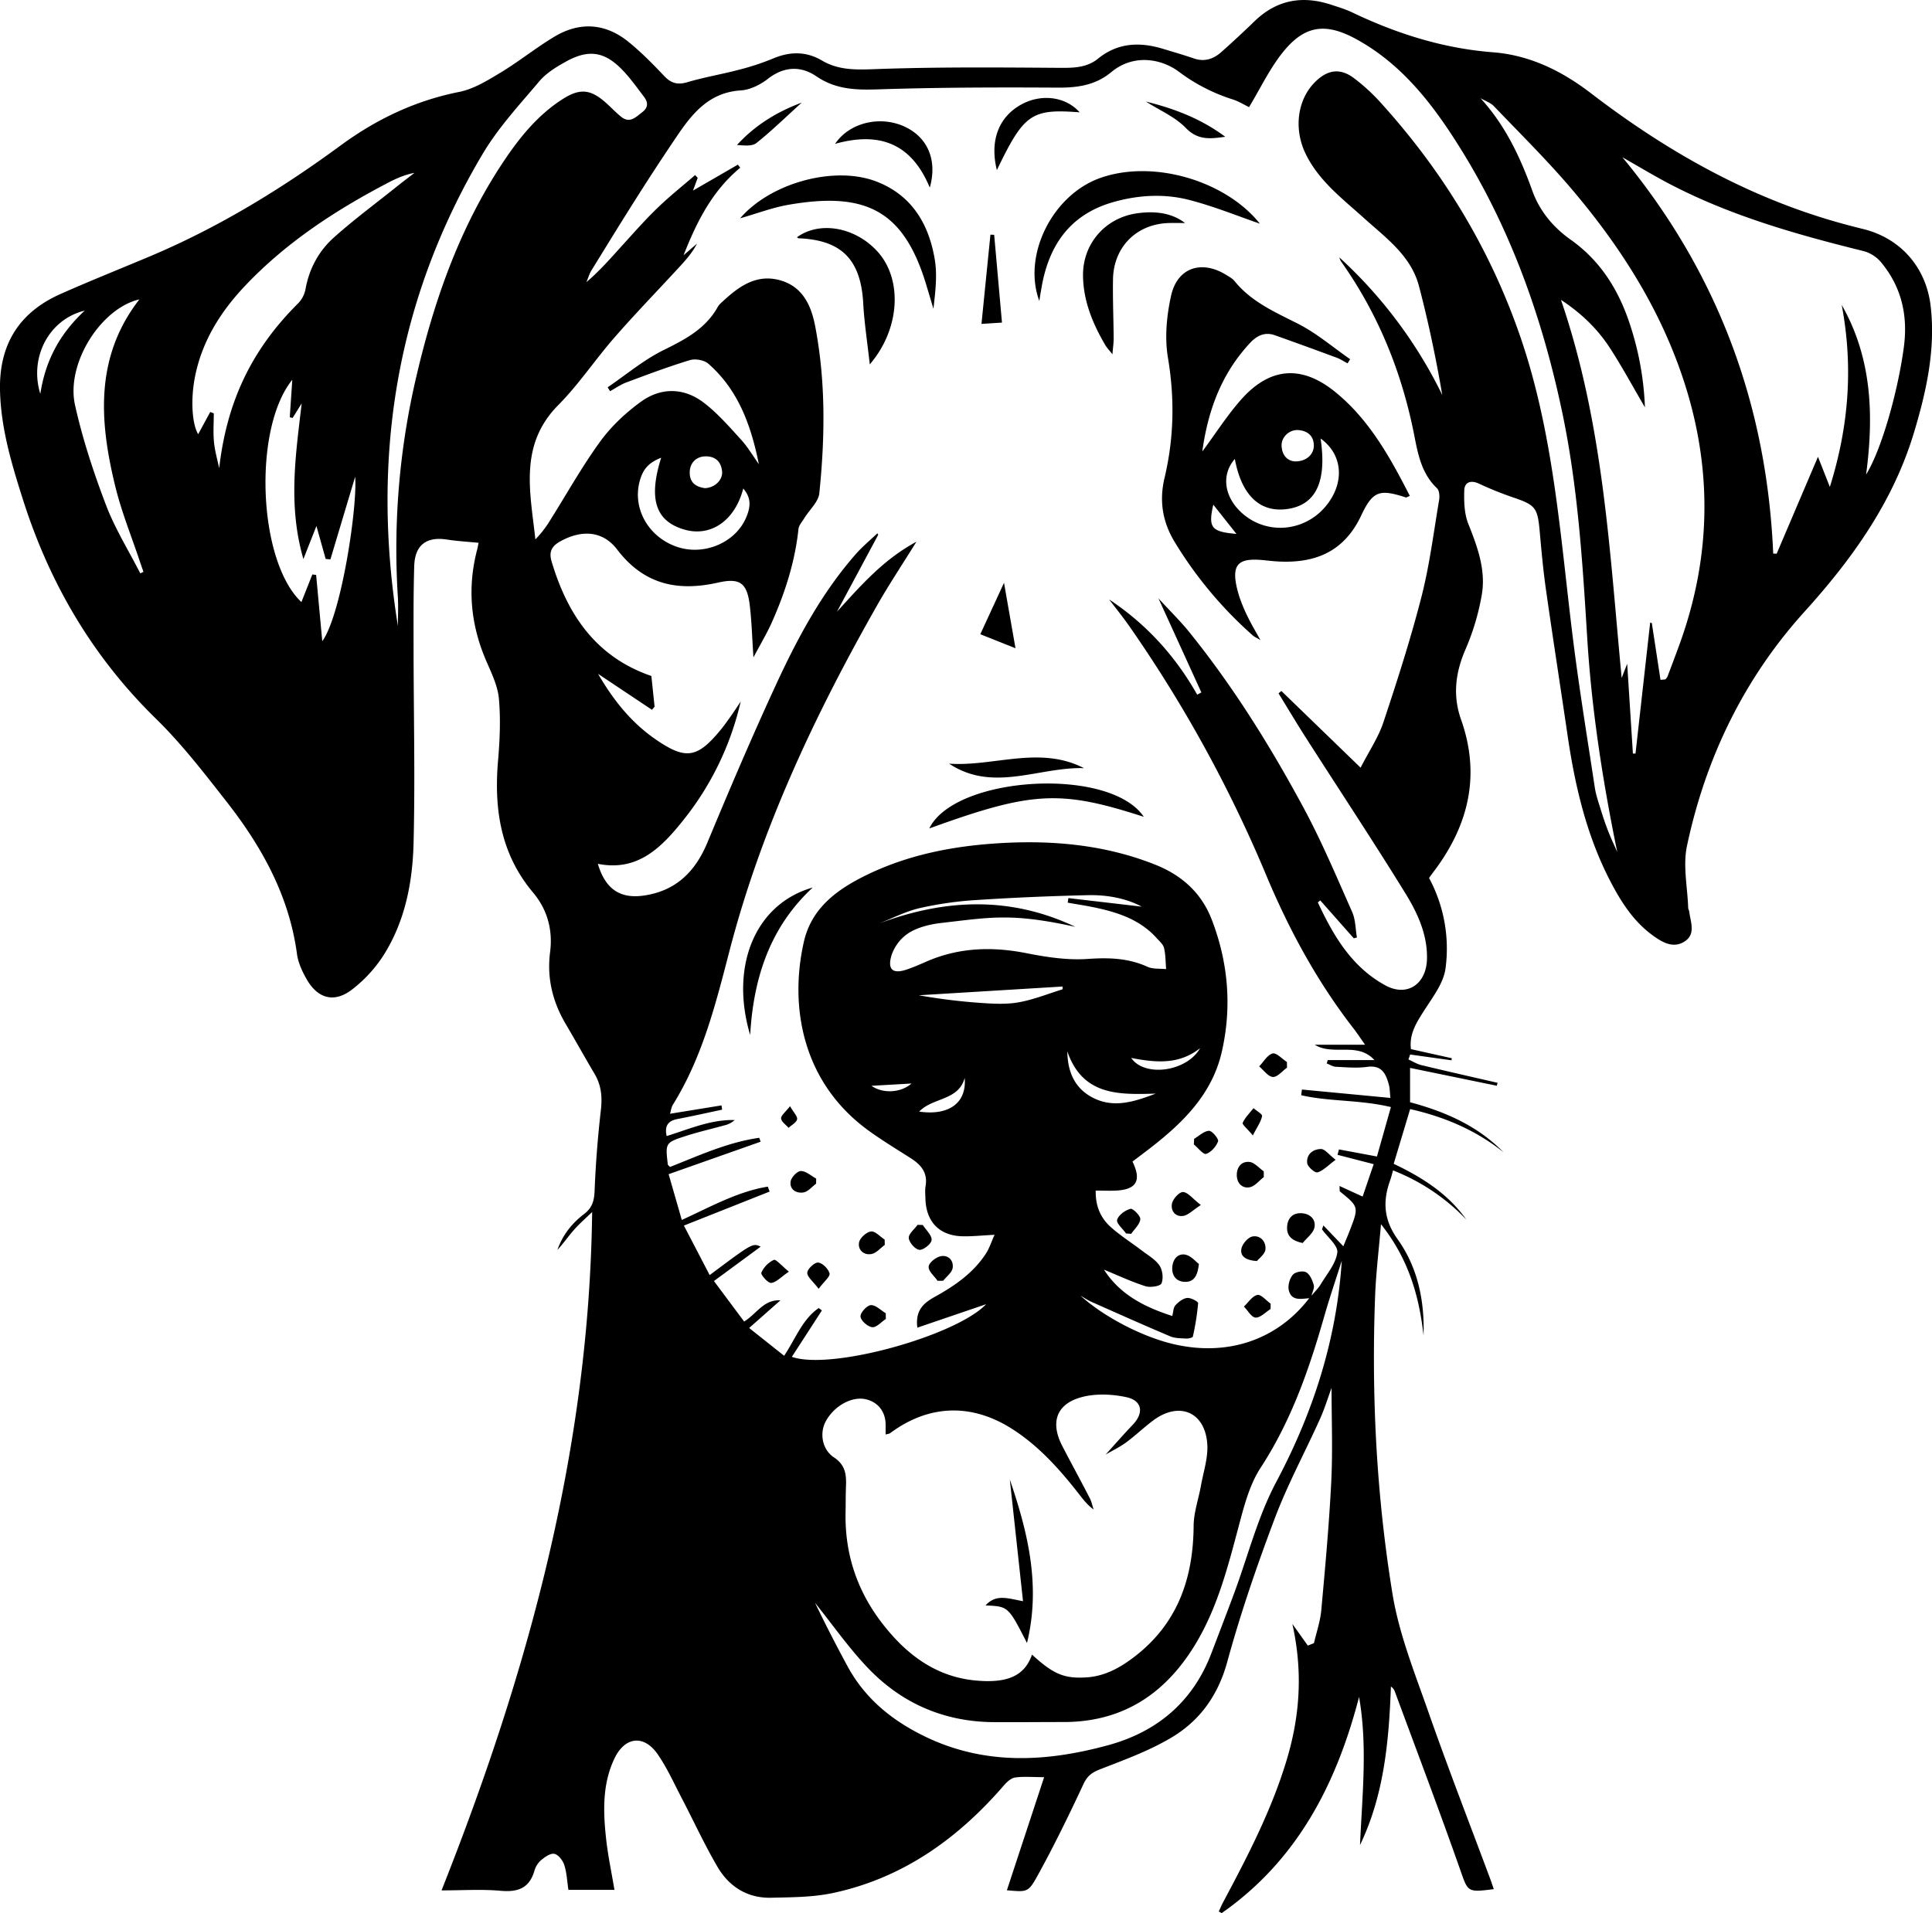 <svg xmlns="http://www.w3.org/2000/svg" viewBox="0 0 1482.5 1468.43"><title>Asset 41</title><g id="Layer_2" data-name="Layer 2"><g id="Layer_1-2" data-name="Layer 1"><path d="M1096.56,673.85a114.39,114.39,0,0,1,12.67,69.28c-1.46,11.46-10,22.37-16.57,32.72-5.77,9.06-11.38,17.65-10,29.37l31.37,7-.28,1.58-31.69-4.44-1.31,3.8c3.32,1.49,6.5,3.53,10,4.36,19.41,4.68,38.9,9.07,58.37,13.56-.18.75-.35,1.51-.52,2.27L1082,819.64V846c26.52,7.07,51.67,17.91,71.68,38.35-21-16.78-45-27.1-71.62-33.1-4.19,14-8.3,27.62-12.62,42,21.76,10.33,41.58,22.85,55.73,42.81a155.74,155.74,0,0,0-56.23-37.75c-.83,2.88-1.39,5.28-2.22,7.58-5.75,16.14-5.08,30.13,5.84,45.42,15.32,21.45,20.63,47.09,19.78,73.65-3.4-30.17-11.38-58.56-32.65-85.35-1.7,20.2-3.85,37.58-4.51,55-2.89,76.4,1,152.63,13.21,228,5,31.21,17.2,61.44,27.74,91.56,15.1,43.14,31.69,85.76,47.63,128.61.87,2.34,1.63,4.72,2.48,7.17-20.77,2.66-19.72,2.29-26.2-16.08-16-45.47-33.11-90.56-49.81-135.8a7.79,7.79,0,0,0-2.92-3.6c-1.55,41.94-5.23,83.22-23.71,121.61,1.61-37.85,5.93-75.61-.74-113.61-17.36,67-47.52,125.41-105.41,165.89l-2.24-1.26c1.12-2.39,2.14-4.83,3.38-7.16,18.81-35.31,37.25-70.78,48.79-109.32,10-33.38,12.55-67.13,4.3-104.22l11.86,16.62,4.72-1.87c1.93-8.41,4.84-16.73,5.61-25.25,3-32.84,6-65.71,7.65-98.64,1.19-24.11.23-48.33.23-72-2.74,7.45-5.31,15.92-8.92,23.93-11.42,25.36-24.74,50-34.55,75.93C964.62,1201.32,952,1238,941.8,1275.24c-7.08,26-21.1,45.5-43.2,58.55-16.86,10-35.65,16.88-54,24-6.45,2.49-10.19,5-13.24,11.58-11.18,24-22.81,47.81-35.61,71-6.85,12.39-8.08,11.71-23.13,10.46,9.31-28.29,18.65-56.63,28.59-86.82-9.21,0-15.91-.67-22.37.29-3.13.46-6.33,3.52-8.62,6.17-35.26,40.76-77.39,70.92-130.8,82.4-15.45,3.33-31.74,3.31-47.67,3.68-18.21.43-32.32-8.48-41.25-23.81-10-17.08-18.24-35.14-27.41-52.68-5.91-11.32-11.18-23.14-18.39-33.58-10.61-15.34-25.22-13.64-33.27,3.33-9.28,19.57-8.61,40.49-6.36,61.29,1.41,13,4.16,25.81,6.43,39.41H436.16c-1-6.64-1.25-13.13-3.17-19.08-1.11-3.47-4.52-7.92-7.6-8.56s-7.35,2.5-10.31,4.94a17,17,0,0,0-5,8.07c-3.92,13.48-12.83,16.52-26,15.34-14.56-1.3-29.33-.3-45.27-.3,66.51-167.73,113.34-338.71,115.57-520.68-4.63,4.5-9.55,8.74-13.82,13.56-4.43,5-8.24,10.55-12.8,15.52,3.84-11.28,11.07-20.39,20.39-27.49,6.34-4.84,7.81-10.23,8.11-17.9.83-20.74,2.46-41.49,4.83-62.11,1.15-10,.27-19-4.88-27.65-7.5-12.66-14.63-25.53-22.1-38.21-10.1-17.11-14.54-35.32-12-55.21,2.18-17-2.05-32.6-13.11-45.76-24.84-29.55-30-64-26.84-101,1.37-15.82,2.07-31.93.67-47.69-.88-9.88-5.65-19.61-9.7-29-12-27.77-14.66-56.13-7-85.43.47-1.77.76-3.59,1.1-5.26-8.34-.83-16.31-1.26-24.16-2.48-15.79-2.46-24.74,4.12-25.22,20.4-.65,21.77-.51,43.57-.49,65.36.06,49,1.22,98,0,147-.72,30.2-6.49,60.11-23,86.22A104.51,104.51,0,0,1,270,759.59c-13.56,10.35-26.1,6.91-34.6-7.86-3.45-6-6.61-12.78-7.52-19.53-6-44.67-27-82.41-54.15-117.07-17.15-21.93-34.34-44.19-54.16-63.6C71,504,38.06,447.78,17.59,383.38,8.83,355.81.59,328.47,0,299.22q-1-52.55,46.55-73.62c22.5-10,45.38-19.12,68.07-28.67,52.54-22.09,100.8-51.54,146.62-85.19,27.45-20.17,57.3-34.47,91.06-41.18,11.17-2.22,21.8-8.79,31.8-14.83,14.23-8.58,27.24-19.17,41.51-27.68,19.7-11.74,39.37-10.12,57.11,4.44,9.62,7.9,18.45,16.85,27,25.91,5.31,5.61,10.34,6.9,17.85,4.66,12.8-3.81,26.07-6,39-9.41A192.22,192.22,0,0,0,593,45c13-5.54,25.46-5.75,37.71,1.45,12.75,7.49,26,7.15,40.57,6.61,46.69-1.71,93.47-1.33,140.21-1,11.18.07,21.92.35,31-7,15.24-12.38,32.08-13,49.91-7.59,7.94,2.41,15.92,4.71,23.76,7.4,8.28,2.85,15.18.31,21.23-5.1q12.92-11.52,25.36-23.55c16.94-16.39,36.6-19.83,58.55-12.64,5.46,1.79,11,3.43,16.19,5.9,34.34,16.42,70,27.7,108.23,30.66,28.26,2.19,52.87,14.39,75.1,31.45,55.54,42.6,115.44,77,182.86,97.17,8.57,2.56,17.23,4.86,25.92,7,28.92,7.11,48.47,29.53,51.89,59.32,3.8,33.21-3.24,64.93-12.65,96.4-16,53.42-47.17,97.09-84.21,138.05-46.36,51.26-75.84,112.19-90.15,179.75-3.2,15.12.41,31.68.94,47.58,0,.93.69,1.82.8,2.76.93,8,5.29,17.29-3.59,23s-17.51.37-24.74-4.93c-14.82-10.86-24.38-26.1-32.64-42.15-18.09-35.15-26.82-73-32.49-111.83-5.41-37-11.2-74-16.47-111.09-2.12-14.89-3.49-29.9-4.82-44.88-1.59-18-3.31-20.15-20.08-25.85a260.87,260.87,0,0,1-26.64-10.73c-6.48-3-11-.8-11.16,5.23-.26,8.61,0,18,3.15,25.8,7.09,17.81,13.67,35.7,10.19,54.91a185,185,0,0,1-12.31,41.12c-7.87,18-10,35.72-3.48,54.1,14.72,41.67,6.31,79.3-19.13,114.15C1100.27,668.75,1098.59,671.08,1096.56,673.85Zm-90.17,320.59c2.4-2.92,5.2-5.6,7.12-8.8,4.74-7.93,11.56-15.78,12.66-24.29.69-5.31-7.5-11.77-11.68-17.74-.1-.14.15-.53,1-3.06l15.31,16c1.8-4.4,3.43-8.2,4.92-12.06,7-18.18,7-18.18-7.53-30-.33-.27-.12-1.19-.34-4.23l17.75,8.12c2.66-7.8,5.51-16.12,8.49-24.86l-27.75-7.17c.37-1.39.73-2.77,1.1-4.15l29.14,5.44c3.63-12.82,7.18-25.37,10.73-37.94-24.22-5.76-47.08-4.08-68.83-9.09.17-1.46.35-2.92.53-4.37l67.91,6.44c-.46-4.27-.41-7.22-1.15-10-2.27-8.43-5.35-15.41-16.71-13.83-7.85,1.09-16,.3-24-.07-2.36-.11-4.66-1.66-7-2.55.25-.87.51-1.74.76-2.61h35.83c-13.12-14.33-31.42-2.93-45.78-11.75h38.62c-3.64-5.14-6.07-8.89-8.8-12.4-27.85-35.89-49.28-75.35-66.85-117.19A1024.36,1024.36,0,0,0,866.23,480.13c-4.81-6.86-10.1-13.37-15.16-20.05,28.56,18.9,50.82,43.46,67.59,73.09l3.2-1.71c-10.56-23.17-21.13-46.34-32.93-72.2,9.11,9.91,16.84,17.46,23.59,25.81,33.91,42,62.33,87.71,87.86,135.1,13.9,25.8,25.3,53,37.19,79.79,2.62,5.9,2.51,13,3.66,19.56l-2.39.67q-12.87-14.54-25.73-29.09c-.63.5-1.25,1-1.87,1.52,11.86,25.44,25.91,49.54,51.8,63.67,16.67,9.1,31.48-.89,31.94-20.28.43-18.71-7.26-35.27-16.59-50.41-24.66-40-50.63-79.24-76-118.86-7.3-11.41-14.23-23.06-21.33-34.6l2.19-1.8,60.8,58.87c6.52-12.75,13.65-23.28,17.52-34.91,10.58-31.81,20.86-63.8,29.18-96.25,6.24-24.34,9.35-49.5,13.55-74.35.49-2.89.16-7.27-1.66-9-11.55-10.89-14.49-25.54-17.27-39.84-9.49-48.76-27.65-93.73-56.42-134.33a14.66,14.66,0,0,1-1.25-3,352.8,352.8,0,0,1,79,105.6c-4.8-28.23-10.65-56-17.84-83.46-6.13-23.4-25.31-37-42.18-52.23-16.59-15-34.77-28.59-44.86-49.48-9.31-19.29-6.23-41.81,7.54-55.27,9.71-9.48,19.37-10.58,30-2.4a147.32,147.32,0,0,1,19.14,17.46c47.8,52.47,84.13,111.77,107.52,179,25.84,74.27,31,152,40.43,229.13,4.83,39.66,11.33,79.12,17.32,118.63.91,6,3,11.77,4.77,17.57,1.69,5.49,3.56,10.94,5.65,16.28s4.51,10.38,6.79,15.56c-11.16-54.29-19.57-108.6-23-163.61-3.59-58.49-7.21-116.95-19.36-174.5-16.2-76.72-42.71-149.28-86.37-214.92-19-28.54-41-54.18-71.67-70.91-23.22-12.64-39.27-10.75-55.92,9.79-10.34,12.76-17.51,28.08-26.23,42.47-2.92-1.4-7.61-4.36-12.72-6A137.51,137.51,0,0,1,904.4,54.9c-13.19-9.77-34.56-13.82-51.73.49-12.08,10.07-26,12-41.31,11.87-45.8-.27-91.64-.18-137.41,1.32-17.12.56-32.6.16-47.49-10-12-8.17-24.88-7.72-37.32,2-5.78,4.49-13.56,8.37-20.67,8.81-23.9,1.49-36.88,17.14-48.75,34.69q-15.57,23-30.45,46.45c-12,18.89-23.72,38-35.42,57-1.68,2.74-2.59,6-3.85,9,10.4-8.84,18.94-18.74,27.73-28.42s17.54-19.62,27-28.73c9.1-8.79,19.07-16.68,28.66-25l2,2.13-3.63,9.78,34.46-19.93,1.77,2.37c-20.85,17.34-32.91,40.19-43.44,67.15L534.84,187c-4,7.72-9.75,13.85-15.44,20-16.06,17.37-32.52,34.41-48.06,52.23-14.73,16.9-27.27,35.85-43,51.72C398,341.62,406.94,377.83,410.81,414a80.9,80.9,0,0,0,11.13-14.33c12.78-20.3,24.49-41.38,38.57-60.74,8.48-11.67,19.58-22.09,31.3-30.59,15.41-11.15,33-10.93,48.29.78,10.54,8.07,19.47,18.37,28.49,28.25,5.21,5.72,9.19,12.56,13.72,18.9-5.94-29.44-15.64-56.95-38.86-77.18-3.19-2.78-9.94-3.93-14.09-2.68-16.42,5-32.53,11.05-48.62,17.06-4.44,1.65-8.44,4.49-12.63,6.79l-1.83-3c14.21-9.66,27.59-21,42.85-28.53,16.63-8.22,32.29-16.34,41.65-33.18,1.06-1.9,2.92-3.4,4.57-4.91,12.16-11.2,25.42-20.39,43-15.59s24.12,19.43,27.17,35.3c8.16,42.5,7.56,85.42,3.18,128.22-.68,6.62-7.47,12.59-11.35,18.9-1.71,2.79-4.33,5.58-4.65,8.57-2.67,25.12-10.26,48.8-20.47,71.7-3.79,8.51-8.65,16.56-14.08,26.83-1-14.91-1.34-27-2.71-39-2-17.87-7.2-22.3-24.31-18.44-31.25,7.05-57.06,1.52-77.6-25.4-11.07-14.5-27.18-15.19-43.29-6.4-6.58,3.58-9.28,7.82-7,15.51,12.17,41,34.1,73.4,76.58,88l2.47,23.54-2,2.41-41.36-27.59c12.26,21.07,26.14,38,44.74,50.68,22.38,15.27,31.28,14,48.74-7,3.07-3.68,5.83-7.63,8.61-11.54,2.54-3.57,4.91-7.26,7.35-10.9a226.2,226.2,0,0,1-44.61,91.76c-16.42,20.48-34.66,38.91-65,32.79,5.62,19.15,16.85,27,35.13,24.39,24.58-3.48,39.56-18.19,48.94-40.74,16.69-40.13,33.73-80.13,51.91-119.59,16.75-36.37,35.51-71.79,62.28-102.13,4.94-5.59,10.78-10.39,16.21-15.56l.69,1.05-31.7,59.1c18.12-19.82,35.21-39.79,61-53.73-11,17.74-21.23,33.1-30.33,49.1-47.71,84-88.73,171.06-113.1,264.85-10.66,41.06-20.82,81.77-43.48,118.2-1.21,2-1.45,4.51-2.17,6.9l39.48-6.41c.16,1.09.33,2.18.49,3.27-11.44,2.42-22.85,5-34.33,7.19-7.36,1.43-9.91,5.42-8.23,13.07,17.45-5.41,33.9-12.79,52.2-12.29a17.31,17.31,0,0,1-8,4.1c-9.84,2.73-19.83,5-29.53,8.14-15.74,5.09-15.68,5.32-13.8,21.78.05.49.73.91,1.67,2,22.24-8.75,44.36-19,68.51-22.39l1.07,3-70.6,24.92c3.62,12.57,6.76,23.49,10.1,35.13,22.41-10.24,42.93-21.82,66-25.57l1.38,3.8-65.76,26.09,19.77,38C577.55,954,577.55,954,583.7,956.84l-35.86,26.38L571,1014.31c9.67-5.93,14.91-17,27.85-16.28l-24,21.23,26.86,21.33c9-13.63,14.14-28.18,26.54-36.63l2.43,1.81-23.06,35.64C637.91,1052,733.77,1025.13,756.7,1001l-52.78,18c-1.83-14.06,5.71-19.42,14-24,15-8.34,28.84-18,38.45-32.59,2.76-4.17,4.29-9.15,6.8-14.68-9.64.49-17,1.28-24.28,1.15-17.94-.31-28.29-10.92-28.78-29-.09-3.21-.42-6.49.12-9.6,1.75-10.12-3.45-16.25-11.26-21.25-11-7.07-22.32-13.85-32.9-21.58-50.82-37.12-60.44-95.56-49.19-144.79,5.93-26,25.88-40.31,48.41-51.24,31.88-15.46,66-22.07,101.08-24.22,41.29-2.54,81.94,1.13,120.73,16.71,19.84,8,34.87,21.52,42.69,41.82,12.75,33.12,15.62,67.23,7.67,101.84C930,839.8,907.93,861.51,883,880.88c-4.71,3.65-9.49,7.21-14,10.66,7.16,14.69,3,21.45-12.6,22.26-5,.26-10,0-15.62,0-.25,12.17,3.91,21.09,11.45,27.9,7.32,6.6,15.8,11.92,23.67,17.92,4.81,3.68,10.5,6.86,13.78,11.64,2.42,3.52,3.17,9.94,1.57,13.78-.9,2.17-8.58,3.33-12.31,2.15-10.71-3.41-21-8.25-31.83-12.71,12.54,19.49,31.43,28.76,52.42,35.57.81-3,.76-6.38,2.4-8.19,2.35-2.59,5.8-5.28,9-5.65,2.76-.31,8.53,2.77,8.44,4a191.25,191.25,0,0,1-4.05,25.66c-.18.86-3.42,1.6-5.18,1.5-4.12-.24-8.56-.16-12.23-1.72-20.25-8.56-40.32-17.53-60.4-26.46-2.91-1.29-5.58-3.11-8.37-4.69,18,16.26,45.94,30.52,68.14,36.34,42.59,11.15,82.18-1.56,107.38-34.49ZM791.9,1269.94c16.5,15.17,24.85,18.5,41.56,17.5,14.42-.86,26.25-7.54,37.3-16.06,32.91-25.39,44.87-60,45.16-100.3.07-10.27,3.78-20.49,5.6-30.76,1.89-10.62,5.57-21.41,4.88-31.89-1.63-24.73-21.5-33.07-41.39-18.29-7.19,5.34-13.67,11.63-20.88,16.94-4.93,3.63-10.56,6.3-15.75,9.33,7.1-7.83,13.83-15.55,20.88-22.94,8.64-9.06,7.26-18.52-5.06-21.14-10.84-2.3-23.13-2.86-33.73-.13-19.88,5.13-24.81,19.38-15.29,37.74,6.91,13.34,14.13,26.51,21,39.85,1.42,2.73,2,5.85,3,8.8-5-3.66-8.23-8-11.56-12.28-14.47-18.48-30-35.89-49.87-48.86C746.16,1076.77,713,1077.7,683,1100c-.66.5-1.68.52-3.43,1,0-2.92,0-5.35,0-7.78-.13-9.89-6-17.22-15.35-19.29-10.73-2.36-24.28,5.2-30.66,17.11-4.64,8.68-3,21.3,6.37,27.54s9.54,14,9.2,23.08c-.24,6.4-.16,12.81-.29,19.22-.66,31.61,8.8,60,28,84.92,18.41,23.9,41.27,41.39,72.42,44.08C773.24,1292,786.29,1286.17,791.9,1269.94ZM1395,350.61c2.38,6,5.26,13.34,9.11,23.12C1419,326.26,1422,280.59,1413.21,234c23.2,40.77,24.75,84.63,18.72,130.23,11.66-18.8,24.22-62.74,28.93-97.48,3.32-24.51-1.68-46.55-17.56-65.58a26.57,26.57,0,0,0-13-8.37c-52.52-13-104.43-27.68-152.48-53.38-11.12-6-21.94-12.47-32.9-18.73,73,88.19,110.85,189.84,115.73,304.2l2.65.1ZM1274.16,521.8l3.72-.35a9.15,9.15,0,0,0,1.62-2.11q4.44-11.64,8.74-23.33c26.73-72.73,26-145.25-1.13-217.79-18.29-48.93-46.37-91.94-79.75-131.5-19.12-22.68-40.34-43.6-60.87-65.07-2.72-2.85-7-4.25-10.48-6.32,19.18,21,30.57,45.37,39.87,71.24,5.53,15.37,15.92,27.88,29.26,37.32,22.1,15.65,35.89,37,44.58,62.14a229.84,229.84,0,0,1,12.5,66.59c-9.31-15.93-17.33-30.74-26.42-44.86-9.34-14.51-21.38-26.65-38-37.62,32.69,95.52,37.27,193.05,46.58,290.22l4.22-10.92c1.57,24.62,3,46.77,4.39,68.92l2,0,11.25-100.46,1.27.27ZM1029.6,967.62c-4.51,14.24-9.36,28.38-13.46,42.74-11.61,40.68-25.36,80.21-48.8,116.14-8.31,12.73-12.49,28.6-16.48,43.59-8.57,32.17-16.64,64.4-34.34,93.13-23,37.33-55.49,58.49-100.3,58.47-17.94,0-35.87.2-53.81.08-38.13-.26-70.68-14.48-96.7-41.86-14.64-15.41-26.94-33.06-40.3-49.7,7.82,16.25,16.21,32.57,24.94,48.69,13.65,25.2,34.78,42.13,60.29,54.32,45.69,21.82,92.69,19.07,139.63,6.27,37.61-10.25,65.1-33.32,79.28-70.6,5.79-15.2,11.64-30.38,17.31-45.63,10.66-28.68,18.2-59,32.43-85.77C1007.64,1084.15,1025.65,1028.41,1029.6,967.62ZM305.32,480.45c0-7.59.41-15.2-.06-22.75A578.89,578.89,0,0,1,319.71,288C333.32,230.08,352.8,174.49,386,124.56c12.46-18.74,26.52-36.25,45.85-48.57,13.1-8.34,21.3-7.54,32.9,2.73,4.07,3.61,7.79,7.64,12,11,6.51,5.16,11,.26,15.9-3.47,5.15-3.9,4.64-7.9,1.29-12.26-5.05-6.6-9.89-13.43-15.56-19.47-14.13-15.06-26.57-17.11-44.54-7-7.18,4-14.72,8.64-19.93,14.8-15.22,18-31.58,35.66-43.54,55.8C303.61,230.52,284.65,352.15,305.32,480.45ZM825.17,711.37c-49.15-10.8-64.74-7.36-103.58-2.9-8.41,1-17.42,3.29-24.44,7.7A33,33,0,0,0,684,733.51c-3.17,11,1.4,14.22,12.08,10.52,4.83-1.67,9.55-3.69,14.23-5.76,25.27-11.17,51.15-11.95,78-6.55,15.2,3,31.09,5.35,46.41,4.28,16.11-1.12,31.06-.68,45.88,6.06,4.15,1.88,9.45,1.24,14.22,1.75-.46-5.42-.36-11-1.62-16.22-.68-2.83-3.54-5.23-5.67-7.6-12.65-14.08-29.55-19.67-47.31-23.43-6.92-1.46-13.94-2.51-20.92-3.74.18-1.17.36-2.34.53-3.51l56.25,6.56c-11.42-6.19-26.14-9.16-41.21-8.81-28.5.66-57,1.85-85.44,3.72a273.32,273.32,0,0,0-43.6,6.18c-10.92,2.52-21.18,7.89-31.73,12C725.17,689.76,775.28,687.69,825.17,711.37ZM161.3,316.23l2.74,1c0,7.32-.54,14.7.15,22,.65,6.78,2.6,13.43,4,20.14,5.82-50.92,24.73-90.93,60.68-126.66A21.21,21.21,0,0,0,234.41,222c2.85-15.76,10.15-29.3,21.77-39.7,15-13.41,31.2-25.45,46.92-38,4.91-3.94,9.93-7.74,14.91-11.6-7.84,1.44-14.62,4.62-21.24,8.09-39.89,20.94-77.26,45.43-108.48,78.33-19.28,20.32-33.73,43.38-38.93,71.45-3.07,16.54-2,34.87,2.7,42.7C155.09,327.7,158.19,322,161.3,316.23Zm63.24,4.57-2.19-.54c.65-9.65,1.3-19.3,1.93-28.76-30.31,37.33-26.4,139.21,7,170.6l8.39-21.19,2.91.36q2.35,25.43,4.71,50.87c14.55-20,27.06-102.72,25.24-126.23-6.12,20.44-12.56,41.94-19,63.44L249.9,429c-2.17-7.73-4.34-15.46-7.09-25.29l-10,25.38c-12-41.47-5.81-80.33-1.33-119.48Zm-117.6-91c-29.3,6.67-56.5,49-49.37,81.15,5.79,26,14.23,51.62,23.72,76.57,6.92,18.22,17.44,35.07,26.36,52.54l2.44-1.15c-.91-2.6-1.85-5.2-2.72-7.82-6.44-19.36-14.22-38.39-19-58.15C76.2,323.06,72.75,273.83,106.94,229.81Zm400.4,121.51c-9.46,3.75-13.86,8.51-16.42,17.76-5.84,21.11,6.59,43.15,28.54,50.63,20.79,7.08,44.93-3.17,53.11-22.54,4-9.37,3.33-15.64-2.23-22.24-6.3,24.49-24.73,37.4-45.07,31.58C503,400.12,497.4,383,507.34,351.32Zm308,408,0-2.13-110.32,6.71A447,447,0,0,0,756.21,770c8.78.56,17.89.8,26.44-.89C793.76,767,804.46,762.68,815.34,759.31ZM819,807c.2,15.2,5.36,27.62,18.4,34.88,16.54,9.22,32.91,3.77,49.41-2.51C858.69,840.2,830.84,841.13,819,807ZM65,238.41c-27.47,6.64-42.71,36-34.07,63.88C34.88,276.8,45.58,256.5,65,238.41ZM540.83,374.66c7.51-.18,13.91-6.28,13.26-12.83-.72-7.21-4.82-11.56-12.49-11.57-7.46,0-12.45,5.22-12.35,12.6C529.36,370.91,534.45,373.72,540.83,374.66ZM740.25,827.33c-4.73,17.6-24.6,14.88-34.91,25.86C728.24,856.47,741.85,846.47,740.25,827.33ZM868,812c10.4,15.07,42.76,10.48,52.89-7.52C904.48,817.48,886.5,815.52,868,812ZM668.68,833.38c8.76,6.15,22.53,5.47,30.77-1.76Zm337.71,161.06c.64-2.76,2.35-5.81,1.69-8.19-1-3.64-2.94-8.18-5.88-9.79-2.47-1.34-8.33-.23-10.16,1.94-2.42,2.87-3.94,8.17-3.11,11.8,2,8.57,9.42,6.67,15.72,6.21ZM922.56,346.55c10.51-14.22,19.12-27.73,29.58-39.61,22.14-25.14,46.54-27.17,72.55-6s42,50.07,57.14,79.7c-2,.76-2.65,1.29-3.1,1.14-20-6.46-25.25-5.23-34.26,13.94-14.88,31.64-41.34,38.06-72.05,34.51-21.54-2.49-29.56,1-21.64,27.07a120.21,120.21,0,0,0,7,16.79c2.47,5.15,5.46,10.06,9.38,17.18-3.17-1.9-4.66-2.51-5.8-3.52a310,310,0,0,1-60.12-72c-9.25-15.33-11.79-31.51-7.66-48.88,7.28-30.6,7.87-61.1,2.62-92.36-2.57-15.31-1-32.12,2.4-47.45,4.76-21.73,23.48-27.81,42.41-16,2.17,1.36,4.63,2.61,6.18,4.53,12.89,16,30.91,23.83,48.67,32.82,14.31,7.25,26.82,18,40.13,27.27-.64,1.08-1.29,2.15-1.93,3.22-2.77-1.47-5.42-3.26-8.33-4.34q-23.69-8.81-47.48-17.26c-7.6-2.69-13.68.2-18.93,5.81C937.7,286.23,927.05,314.09,922.56,346.55Zm90.78-10c4.89,32.83-3.45,50.58-24.71,54-21.44,3.43-35.89-10-41.09-38.3-10.86,12.36-8.13,30.09,6.52,42.44,19.54,16.47,48.71,13,64.52-7.75C1031.9,369.49,1030.09,348.62,1013.34,336.57Zm-19.7,17.58c8.8.17,14.74-5.47,14.52-12.56-.24-7.26-4.95-10.82-11.64-11.46-7-.67-13.41,5.32-13.1,12.08C983.76,349.68,988,353.71,993.64,354.15Zm-44.89,55.63L931,387.33C927,405,929.39,408.13,948.75,409.78ZM799,221.93c5.39-33,21.54-57.17,55.1-66.77,19.4-5.55,39.4-6.68,58.8-1.61,19.14,5,37.61,12.55,53.85,18.12-26.08-32.78-81.5-49.52-122.41-35.1-36.51,12.88-59.92,59-46.84,94.41C798.09,227.21,798.53,224.57,799,221.93ZM604.84,157.21c59.84-10.45,88.91,4.41,106.12,62.06q2.65,8.86,5.3,17.74c1.42-12.74,3.06-25.4,1.09-37.47-4.47-27.31-17.49-49.6-44.67-60.15-32.27-12.53-81.32.91-104.73,28.15C580.51,164,592.47,159.37,604.84,157.21Zm267.21,6.58c-24.16,3.61-41.29,23.45-41,47.85.23,19.44,7.43,36.76,17.08,53.21,1.14,1.95,2.77,3.61,5.49,7.08.45-5.65,1-9.07.94-12.48-.11-15-.77-30.09-.5-45.12.44-25,18.37-42.65,43.23-43.16,3.65-.07,7.3,0,12,0C899.88,163.84,887.14,161.53,872.05,163.79ZM673.28,193c-17.09-18.76-44.37-23.58-61.76-10.87.48.27.93.75,1.4.77,33.05,1.34,47.69,16.54,49.49,50.12.8,14.91,3.16,29.74,5,46.65C690.88,252.33,692.64,214.25,673.28,193Zm39.8,442.86c78.84-28.57,100.22-29.78,164.59-8.94C851.66,588.1,732.66,595.44,713.08,635.86ZM623.64,681.2c-43.78,12.41-63.85,59.81-48,113.21C578.12,750.88,590.66,711.77,623.64,681.2Zm71-583.79c-18.79-8.93-42.67-3.61-53.84,13,33.1-9.26,58.25-1.25,72.66,33.59C719.47,122.78,711.68,105.53,694.61,97.41ZM728.3,586.13c33.76,22.43,69,2.37,103.5,3.45C797.75,572.06,762.79,588.48,728.3,586.13ZM828.44,86.21C818.16,74.5,800,71.78,784.75,79.65c-18.08,9.31-25.56,27.83-19.81,50.91C785.73,87.31,791.46,83.38,828.44,86.21ZM760,180.11c-2.26,22.51-4.52,45-6.87,68.49l15.73-1c-2.07-23.08-4-45.22-6-67.37Zm-7.77,306.67,27,10.76c-3.22-18.38-6-34.1-8.81-50.24ZM910,98.28c9.48,9.77,19.25,8.17,30.18,6.69-18.27-13.64-39-21.67-60.87-27C889.69,84.59,901.67,89.67,910,98.28Zm-344.53,13c5.42.36,11.62,1.18,15-1.53,11.83-9.44,22.69-20.09,34.73-31C595.66,86.05,579.19,96.35,565.48,111.32ZM1008.65,942c1.18-6.26-3.56-10.65-10.32-10.84-7.1-.2-10.5,4.64-10.7,10.86-.2,6,3,10.24,12,12C1002.77,950.08,1007.82,946.45,1008.65,942Zm-98.83,21c-6.3-1.27-9.93,3.78-10.29,9.76s2.74,10.7,9.22,11.07c6.92.39,10.22-3.93,11.2-13.74C917.46,968.31,914,963.9,909.82,963.07ZM969.72,899c-3.65-2.53-7.13-6.79-11-7.19-6.17-.63-9.85,4.18-9.67,10.44.18,6,4.28,10.08,9.9,9,4-.8,7.23-5.08,10.81-7.81C969.74,901.94,969.73,900.47,969.72,899Zm17.78-83.9c-3.71-2.38-8.11-7.31-11-6.53-4,1.11-6.91,6.41-10.29,9.93,3.49,2.89,6.85,7.84,10.52,8.09,3.43.22,7.2-4.54,10.82-7.1C987.56,818,987.53,816.57,987.5,815.11ZM971,959.11c.66-5.87-3.58-11.15-9.83-10.1-3.37.57-7.63,5.41-8.49,9-1.4,5.87,2.81,9.3,11.82,9.86C966.11,965.82,970.56,962.69,971,959.11Zm42.73-77.21c-6.24,0-11.42,4.1-10.66,10.82.32,2.81,5.94,7.66,7.87,7.11,4.4-1.26,8-5.29,13.95-9.67C1019.56,886.05,1016.63,881.91,1013.69,881.9Zm-105.93,33c-2.84-.13-7.76,5.26-8.49,8.86-1.09,5.31,2.41,10.51,8.78,9.44,3.76-.64,7-4.22,13.38-8.34C915,919.87,911.49,915.08,907.76,914.9ZM723.75,983c2.55-3.25,6.72-6.24,7.26-9.79.89-5.76-3.38-10.27-9.25-9-3.66.76-9,5-9.17,8-.21,3.47,4.36,7.22,6.86,10.85ZM975,1000.56c-3.44-2.42-7.41-7.26-10.19-6.66-3.9.85-6.92,5.75-10.32,8.92,3,3,5.91,8.37,9,8.46,3.75.12,7.64-4.19,11.47-6.58C975,1003.32,975,1001.94,975,1000.56Zm-295.33,7.36c-3.84-2.26-7.83-6.47-11.47-6.19-3.06.24-8.2,5.95-7.9,8.78.33,3.17,5.5,7.75,9,8.14,3.21.35,6.94-4,10.44-6.31ZM868,947c2.52-3.72,6.64-7.29,7-11.21.24-2.59-5.68-8.46-7.52-8-4.07,1.11-9.14,4.74-10.26,8.43-.78,2.56,4.33,6.91,6.81,10.47ZM678.83,951.4c-3.52-2.26-7.33-6.65-10.5-6.22-3.5.47-8.46,4.94-9.13,8.38-1.1,5.7,3.62,10,9.46,8.94,3.72-.66,6.87-4.54,10.27-7Zm25.26-11.31c-2.44,3.42-7.05,7-6.74,10.18.34,3.45,5,8.77,8.17,9s9.21-4.7,9.34-7.57c.16-3.72-4.29-7.65-6.76-11.48Zm212-61.71c3.2,2.61,7.28,7.94,9.41,7.25,3.85-1.25,7.71-5.66,9.17-9.63.66-1.78-4.57-8.17-6.93-8.07-3.9.17-7.64,3.92-11.45,6.16C916.23,875.52,916.16,877,916.1,878.38Zm-289.8,26.2c-3.91-2.11-7.85-5.81-11.75-5.78-2.77,0-7.37,4.81-7.85,8-.94,6.26,4.46,9.28,9.83,8.42,3.5-.55,6.49-4.36,9.71-6.72ZM593.76,967a20.15,20.15,0,0,0-9.56,9.8c-.63,1.45,5.06,8.07,7.5,7.87,3.85-.32,7.39-4.41,13.64-8.64C599.58,971.33,595.38,966.24,593.76,967Zm42.79,10.4c-.91-3.5-5.37-8-8.72-8.36-2.68-.28-8.21,4.83-8.36,7.76-.17,3.2,4.39,6.65,8.7,12.4C632.44,983.45,637.15,979.72,636.55,977.36ZM968.44,856.63c.3-1.55-4.24-4-6.57-6.11-2.89,3.71-6.42,7.12-8.29,11.29-.55,1.24,3.56,4.58,7.78,9.65C964.75,864.79,967.61,860.91,968.44,856.63Zm-369.06,1.81c.13,2.5,3.66,4.8,5.71,7.19,2.32-2.15,6-4,6.55-6.53.45-2.24-2.63-5.2-5.44-10.07C602.71,853.57,599.25,856.1,599.38,858.44Zm175.49,277.11c3.35,30.86,6.69,61.71,10.13,93.41-11.66-2.15-20.75-5.72-28.75,3.26,17.45.72,17.45.72,31.79,28.83C798.82,1216.9,788.66,1176,774.87,1135.55Z"/></g></g></svg>